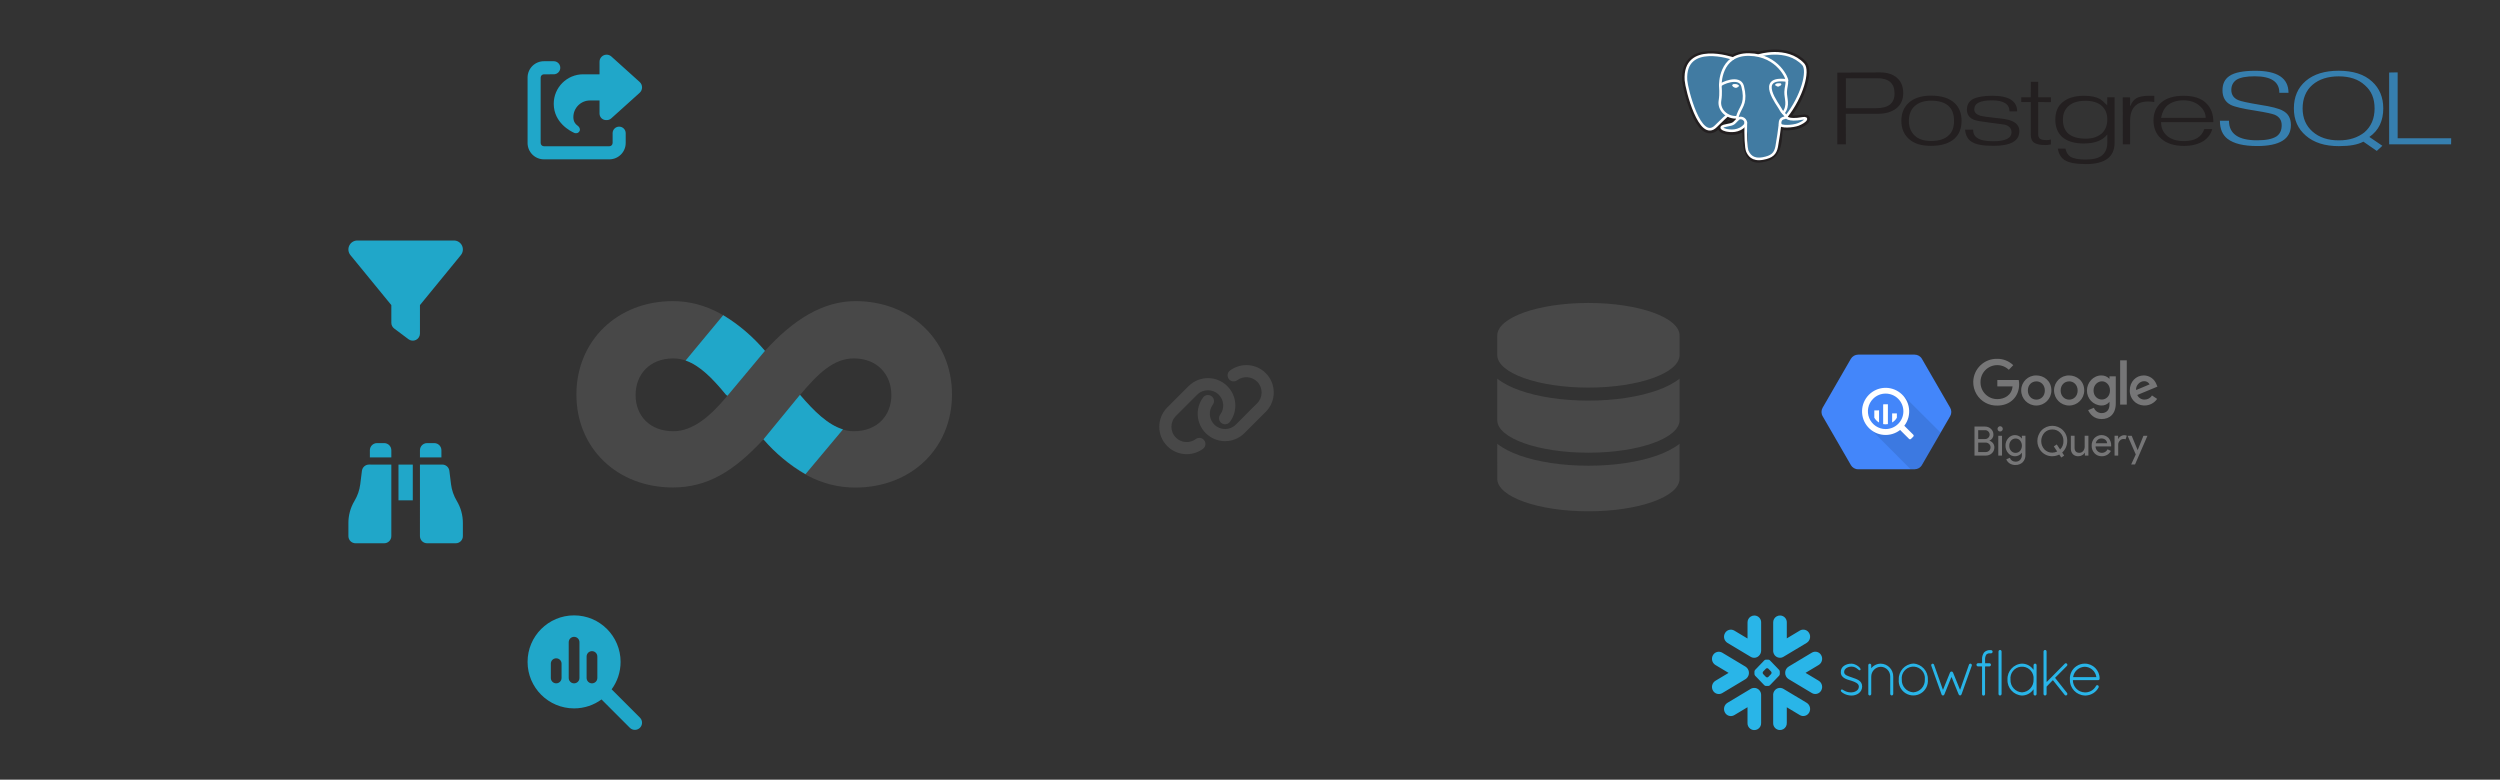 <?xml version="1.0" encoding="UTF-8" standalone="no"?>
<!--
  Licensed to the Apache Software Foundation (ASF) under one
  or more contributor license agreements.  See the NOTICE file
  distributed with this work for additional information
  regarding copyright ownership.  The ASF licenses this file
  to you under the Apache License, Version 2.0 (the
  "License"); you may not use this file except in compliance
  with the License.  You may obtain a copy of the License at
    http://www.apache.org/licenses/LICENSE-2.0
  Unless required by applicable law or agreed to in writing,
  software distributed under the License is distributed on an
  "AS IS" BASIS, WITHOUT WARRANTIES OR CONDITIONS OF ANY
  KIND, either express or implied.  See the License for the
  specific language governing permissions and limitations
  under the License.
-->

<svg
   width="502.297"
   height="156.645"
   viewBox="0 0 502.297 156.645"
   version="1.1"
   xml:space="preserve"
   style="clip-rule:evenodd;fill-rule:evenodd;stroke-linejoin:round;stroke-miterlimit:2"
   id="svg1324"
   sodipodi:docname="superset-features.svg"
   inkscape:version="1.1.2 (0a00cf5339, 2022-02-04)"
   xmlns:inkscape="http://www.inkscape.org/namespaces/inkscape"
   xmlns:sodipodi="http://sodipodi.sourceforge.net/DTD/sodipodi-0.dtd"
   xmlns="http://www.w3.org/2000/svg"
   xmlns:svg="http://www.w3.org/2000/svg"><rect x="0" y="0" width="502.297" height="156.645" fill="#333333" stroke="none"/><defs
   id="defs1328" /><sodipodi:namedview
   id="namedview1326"
   pagecolor="#ffffff"
   bordercolor="#666666"
   borderopacity="1.0"
   inkscape:pageshadow="2"
   inkscape:pageopacity="0.0"
   inkscape:pagecheckerboard="0"
   showgrid="false"
   inkscape:zoom="1.7777688"
   inkscape:cx="270.00137"
   inkscape:cy="9.5625484"
   inkscape:window-width="1920"
   inkscape:window-height="1008"
   inkscape:window-x="0"
   inkscape:window-y="0"
   inkscape:window-maximized="1"
   inkscape:current-layer="svg1324"
   fit-margin-top="10"
   fit-margin-left="70"
   fit-margin-right="10"
   fit-margin-bottom="10" />
    
    
    
    <path
   d="m 171.882,60.502 c -6.47,0 -12.43,3.64 -18.19,10 -5.66,-6.46 -11.72,-10 -18.49,-10 -11.21,0 -19.39,8 -19.39,18.77 0,10.77 8.18,18.67 19.39,18.67 6.89,0 12.23,-3.23 18.19,-9.67 5.76,6.46 11.62,9.69 18.49,9.69 11.21,-0.02 19.39,-7.89 19.39,-18.69 0,-10.8 -8.18,-18.77 -19.39,-18.77 z m -36.6,26.14 c -4.75,0 -7.58,-3.13 -7.58,-7.27 0,-4.14 2.83,-7.36 7.58,-7.36 4,0 7.27,3.22 10.81,7.56 -3.34,4.04 -6.87,7.07 -10.81,7.07 z m 36.26,0 c -3.94,0 -7.27,-3.13 -10.81,-7.27 3.64,-4.34 6.77,-7.36 10.81,-7.36 4.75,0 7.55,3.26 7.55,7.36 0,4.1 -2.8,7.27 -7.55,7.27 z"
   style="fill:#484848;fill-rule:nonzero"
   id="path1294" /><path
   d="m 161.832,95.272 7.54,-9 c -3,-0.9 -5.77,-3.6 -8.64,-6.95 l -7.34,8.95 c 2.403,2.788 5.256,5.154 8.44,7 z"
   style="fill:#20a7c9;fill-rule:nonzero"
   id="path1296" /><path
   d="m 153.692,70.492 c -2.387,-2.828 -5.222,-5.247 -8.39,-7.16 l -7.55,9.1 c 2.87,1 5.41,3.58 8.11,6.87 l 0.3,0.21 z"
   style="fill:#20a7c9;fill-rule:nonzero"
   id="path1322" />
<!--!Font Awesome Free 6.5.1 by @fontawesome - https://fontawesome.com License - https://fontawesome.com/license/free Copyright 2024 Fonticons, Inc.--><!--!Font Awesome Free 6.5.1 by @fontawesome - https://fontawesome.com License - https://fontawesome.com/license/free Copyright 2024 Fonticons, Inc.--><!--!Font Awesome Free 6.5.1 by @fontawesome - https://fontawesome.com License - https://fontawesome.com/license/free Copyright 2024 Fonticons, Inc.--><!--!Font Awesome Free 6.5.1 by @fontawesome - https://fontawesome.com License - https://fontawesome.com/license/free Copyright 2024 Fonticons, Inc.--><!--!Font Awesome Free 6.5.1 by @fontawesome - https://fontawesome.com License - https://fontawesome.com/license/free Copyright 2024 Fonticons, Inc.--><!--!Font Awesome Free 6.5.1 by @fontawesome - https://fontawesome.com License - https://fontawesome.com/license/free Copyright 2024 Fonticons, Inc.--><!--!Font Awesome Free 6.5.1 by @fontawesome - https://fontawesome.com License - https://fontawesome.com/license/free Copyright 2024 Fonticons, Inc.--><path
   d="m 337.457,67.411 v 3.924 c 0,3.614 -8.2,6.541 -18.314,6.541 -10.113,0 -18.314,-2.927 -18.314,-6.541 v -3.924 c 0,-3.614 8.2,-6.541 18.314,-6.541 10.113,0 18.314,2.927 18.314,6.541 z m -4.48,11.013 c 1.701,-0.605 3.262,-1.382 4.48,-2.338 v 8.331 c 0,3.614 -8.2,6.541 -18.314,6.541 -10.113,0 -18.314,-2.927 -18.314,-6.541 v -8.331 c 1.218,0.965 2.78,1.733 4.48,2.338 3.671,1.308 8.56,2.068 13.833,2.068 5.273,0 10.162,-0.76 13.833,-2.068 z M 300.83,89.166 c 1.218,0.965 2.78,1.733 4.48,2.338 3.671,1.308 8.56,2.068 13.833,2.068 5.273,0 10.162,-0.76 13.833,-2.068 1.701,-0.605 3.262,-1.382 4.48,-2.338 v 7.023 c 0,3.614 -8.2,6.541 -18.314,6.541 -10.113,0 -18.314,-2.927 -18.314,-6.541 z"
   id="path1261"
   style="fill:#484848;fill-opacity:1;stroke-width:0.082" /><path
   d="m 70.175,49.35 c 0.297,-0.629 0.926,-1.029 1.622,-1.029 H 91.205 c 0.696,0 1.325,0.4 1.622,1.029 0.297,0.629 0.207,1.37 -0.234,1.909 l -8.217,10.041 v 5.71 c 0,0.544 -0.306,1.042 -0.795,1.285 -0.49,0.243 -1.069,0.193 -1.505,-0.135 L 79.201,66.005 C 78.837,65.735 78.626,65.309 78.626,64.855 V 61.301 L 70.404,51.255 c -0.436,-0.535 -0.53,-1.28 -0.229,-1.905 z"
   id="path1056"
   style="fill:#20a7c9;fill-opacity:1;stroke-width:0.045" /><path
   d="m 124.688,132.985 c 0,2.062 -0.669,3.967 -1.797,5.512 l 5.687,5.692 c 0.562,0.562 0.562,1.474 0,2.035 -0.562,0.562 -1.474,0.562 -2.035,0 l -5.687,-5.692 c -1.545,1.132 -3.45,1.797 -5.512,1.797 -5.162,0 -9.344,-4.182 -9.344,-9.344 0,-5.162 4.182,-9.344 9.344,-9.344 5.162,0 9.344,4.182 9.344,9.344 z m -14.016,0.359 v 2.875 c 0,0.597 0.481,1.078 1.078,1.078 0.597,0 1.078,-0.481 1.078,-1.078 v -2.875 c 0,-0.597 -0.481,-1.078 -1.078,-1.078 -0.597,0 -1.078,0.481 -1.078,1.078 z m 3.594,-4.313 v 7.188 c 0,0.597 0.481,1.078 1.078,1.078 0.597,0 1.078,-0.481 1.078,-1.078 v -7.188 c 0,-0.597 -0.481,-1.078 -1.078,-1.078 -0.597,0 -1.078,0.481 -1.078,1.078 z m 3.594,2.875 v 4.313 c 0,0.597 0.481,1.078 1.078,1.078 0.597,0 1.078,-0.481 1.078,-1.078 v -4.313 c 0,-0.597 -0.481,-1.078 -1.078,-1.078 -0.597,0 -1.078,0.481 -1.078,1.078 z"
   id="path1074"
   style="fill:#20a7c9;fill-opacity:1;stroke-width:0.045" /><path
   d="m 75.75,89.029 h 1.438 c 0.795,0 1.438,0.642 1.438,1.438 v 1.438 h -4.312 v -1.438 c 0,-0.795 0.642,-1.438 1.438,-1.438 z m 2.875,4.312 v 14.375 c 0,0.795 -0.642,1.438 -1.438,1.438 h -5.75 c -0.795,0 -1.438,-0.642 -1.438,-1.438 v -2.655 c 0,-1.554 0.422,-3.082 1.222,-4.416 0.615,-1.024 1.011,-2.165 1.159,-3.351 l 0.337,-2.695 c 0.09,-0.719 0.701,-1.258 1.429,-1.258 z m 10.233,0 c 0.723,0 1.339,0.539 1.429,1.258 l 0.332,2.695 c 0.148,1.186 0.544,2.327 1.159,3.351 C 92.578,101.98 93,103.507 93,105.061 v 2.655 c 0,0.795 -0.642,1.438 -1.438,1.438 h -5.75 c -0.795,0 -1.438,-0.642 -1.438,-1.438 V 93.341 Z M 84.375,90.466 c 0,-0.795 0.642,-1.438 1.438,-1.438 H 87.25 c 0.795,0 1.438,0.642 1.438,1.438 v 1.438 H 84.375 Z m -1.438,2.875 v 7.187 h -2.875 v -7.187 z"
   id="path1163"
   style="fill:#20a7c9;fill-opacity:1;stroke-width:0.045" /><path
   d="m 120.457,20.186 h -1.91 c -1.848,0 -3.347,1.499 -3.347,3.347 0,0.916 0.423,1.409 0.789,1.663 0.279,0.193 0.526,0.493 0.526,0.834 0,0.402 -0.329,0.731 -0.731,0.731 h -0.103 c -0.099,0 -0.197,-0.016 -0.292,-0.058 -0.731,-0.324 -4.132,-2.025 -4.132,-5.861 0,-3.265 2.649,-5.914 5.914,-5.914 h 3.286 v -2.518 c 0,-0.789 0.637,-1.425 1.425,-1.425 0.353,0 0.69,0.131 0.953,0.366 l 5.676,5.109 C 128.823,16.74 129,17.138 129,17.557 c 0,0.419 -0.177,0.817 -0.489,1.097 l -5.709,5.138 C 122.56,24.009 122.248,24.129 121.923,24.129 h -0.152 c -0.727,0 -1.314,-0.587 -1.314,-1.314 z m -11.171,-5.257 c -0.361,0 -0.657,0.296 -0.657,0.657 v 13.143 c 0,0.361 0.296,0.657 0.657,0.657 h 13.143 c 0.361,0 0.657,-0.296 0.657,-0.657 v -1.971 c 0,-0.727 0.587,-1.314 1.314,-1.314 0.727,0 1.314,0.587 1.314,1.314 v 1.971 c 0,1.815 -1.47,3.286 -3.286,3.286 H 109.286 C 107.47,32.014 106,30.544 106,28.729 V 15.586 c 0,-1.815 1.47,-3.286 3.286,-3.286 h 1.971 c 0.727,0 1.314,0.587 1.314,1.314 0,0.727 -0.587,1.314 -1.314,1.314 z"
   id="path1172"
   style="fill:#20a7c9;fill-opacity:1;stroke-width:0.041" /><g
   id="g1511"
   transform="matrix(0.386,0,0,0.386,323.189,56.82)"><path
     d="m 139.04,-90.88 h -15.51 V -106.48 h 16.35 c 5.98,0 8.98,2.64 8.98,7.92 0,5.28 -3.27,7.68 -9.82,7.68 m 11.15,-15.78 c -2.14,-1.9 -5.1,-2.85 -8.92,-2.85 l -22.21,0.12 v 37.31 h 4.47 l -0.04,-15.88 h 16.53 c 4.14,0 7.41,-0.95 9.79,-2.85 2.38,-1.9 3.57,-4.54 3.57,-7.92 0,-3.38 -1.06,-6.02 -3.19,-7.92 v 0 z m 28.96,26.74 c -0.43,1.22 -1.16,2.31 -2.12,3.17 -2,1.96 -5.06,2.93 -9.18,2.93 -3.72,0 -6.56,-0.94 -8.55,-2.85 -1.99,-1.91 -2.98,-4.45 -2.98,-7.63 0,-1.66 0.26,-3.13 0.78,-4.42 0.52,-1.29 1.27,-2.37 2.26,-3.26 2.06,-1.87 4.89,-2.81 8.49,-2.81 7.99,0 11.98,3.5 11.98,10.49 0,1.66 -0.23,3.12 -0.67,4.38 m 0.81,-13.76 c -2.73,-2.49 -6.76,-3.74 -12.11,-3.74 -5.05,0 -8.96,1.27 -11.71,3.81 -2.49,2.3 -3.74,5.4 -3.74,9.3 0,3.9 1.28,7 3.85,9.38 1.42,1.28 3.07,2.21 4.95,2.79 1.88,0.58 4.1,0.86 6.64,0.86 5.32,0 9.35,-1.23 12.15,-3.69 2.49,-2.25 3.74,-5.35 3.74,-9.34 0,-3.99 -1.26,-7.14 -3.77,-9.38 v 0 z m 33.83,14.86 c 0,5.02 -4.5,7.53 -13.5,7.53 -2.75,0 -5.07,-0.17 -6.95,-0.52 -1.88,-0.35 -3.41,-0.93 -4.59,-1.73 -0.91,-0.61 -1.65,-1.44 -2.16,-2.41 -0.53,-0.99 -0.88,-2.23 -1.04,-3.74 l 4.19,-0.04 c 0,1.98 0.73,3.43 2.2,4.37 1.57,1.12 4.36,1.68 8.36,1.68 6.29,0 9.43,-1.58 9.43,-4.73 0,-1.84 -1.07,-3.11 -3.16,-3.81 -0.43,-0.13 -2.97,-0.49 -7.62,-1.06 -4.65,-0.57 -7.56,-1.09 -8.71,-1.54 -2.48,-0.99 -3.72,-2.77 -3.72,-5.33 0,-2.56 1.11,-4.38 3.34,-5.61 1.1,-0.51 2.47,-0.9 4.11,-1.18 1.65,-0.28 3.55,-0.42 5.71,-0.42 8.66,0 12.99,2.72 12.99,8.15 h -3.98 c 0,-3.82 -3.05,-5.75 -9.13,-5.75 -3.1,0 -5.41,0.4 -6.93,1.16 -1.52,0.76 -2.28,1.96 -2.28,3.57 0,1.5 1.03,2.58 3.08,3.25 1.2,0.35 3.97,0.75 8.29,1.2 3.87,0.35 6.53,0.84 7.97,1.47 2.75,1.07 4.13,2.89 4.13,5.45 z m 16.45,6.81 -1.7,0.24 -1.06,0.08 c -2.73,0 -4.68,-0.39 -5.9,-1.19 -1.22,-0.8 -1.81,-2.17 -1.81,-4.14 v -17.05 h -4.95 v -2.5 h 4.93 l 0.04,-8.04 h 3.82 v 8.04 h 6.65 v 2.54 l -6.65,-0.04 v 16.57 c 0,1.23 0.33,2.08 0.98,2.54 0.65,0.46 1.82,0.7 3.51,0.7 0.24,0.03 0.51,0.02 0.8,-0.03 0.45,-0.08 0.89,-0.18 1.32,-0.3 l 0.04,2.54 v 0.03 z m 26.39,-5.65 c -1.04,0.86 -2.23,1.51 -3.56,1.96 -1.33,0.45 -2.87,0.67 -4.61,0.67 -7.98,0 -11.97,-3.3 -11.97,-9.89 0,-3.07 1.02,-5.47 3.06,-7.21 2.04,-1.74 4.92,-2.6 8.63,-2.6 3.71,0 6.57,0.88 8.51,2.62 1.94,1.74 2.9,4.09 2.9,7.03 0,3.2 -0.99,5.67 -2.96,7.41 m 6.78,-18.89 h -3.82 l -0.04,4.21 c -1.68,-1.71 -2.89,-2.79 -3.61,-3.24 -2.14,-1.18 -4.9,-1.76 -8.29,-1.76 -4.97,0 -8.76,1.14 -11.38,3.4 -2.49,2.08 -3.73,5.1 -3.73,9.05 0,1.95 0.31,3.69 0.94,5.21 0.63,1.52 1.54,2.84 2.75,3.9 2.62,2.19 6.33,3.28 11.12,3.28 5.75,0 9.83,-1.57 12.24,-4.72 v 4.36 c 0,2.78 -0.88,4.93 -2.62,6.45 -1.74,1.52 -4.63,2.27 -8.64,2.27 -3.77,0 -6.45,-0.53 -8.05,-1.56 -1.2,-0.8 -2.03,-2.18 -2.49,-4.15 h -3.93 c 0.43,2.75 1.6,4.74 3.47,5.96 2.19,1.41 5.88,2.12 11.09,2.12 9.97,0 14.97,-3.71 14.97,-11.12 v -23.67 h 0.01 z m 20.65,2.47 c -1.15,-0.19 -2.22,-0.27 -3.2,-0.27 -6.27,0 -9.41,3.44 -9.41,10.32 v 11.97 h -3.78 l -0.04,-24.48 3.82,0.04 v 4.37 h 0.2 c 0.64,-1.72 1.66,-3.03 3.04,-3.92 1.52,-0.86 3.79,-1.29 6.81,-1.29 h 2.56 z m 3.55,8.23 c 0.48,-2.78 1.56,-4.94 3.24,-6.46 1.1,-0.88 2.34,-1.55 3.73,-1.99 1.39,-0.44 2.94,-0.66 4.69,-0.66 3.39,0 6.15,0.93 8.31,2.79 2.16,1.86 3.22,3.97 3.22,6.32 h -23.19 m 23.56,-7.55 c -1.34,-1.34 -2.99,-2.33 -4.97,-2.97 -1.98,-0.64 -4.28,-0.96 -6.95,-0.96 -4.94,0 -8.78,1.15 -11.51,3.45 -2.73,2.3 -4.09,5.43 -4.09,9.38 0,3.95 1.31,7.08 3.93,9.42 2.83,2.57 6.82,3.85 11.98,3.85 2.06,0 3.96,-0.23 5.71,-0.7 1.75,-0.47 3.28,-1.13 4.59,-1.98 2.3,-1.65 3.75,-3.69 4.37,-6.11 h -4.13 c -1.42,4.19 -4.94,6.28 -10.58,6.28 -3.98,0 -7.04,-1.02 -9.17,-3.07 -1.84,-1.75 -2.76,-4.03 -2.76,-6.82 h 27.21 c 0,-4.15 -1.2,-7.41 -3.65,-9.76 h 0.01 z"
     style="fill:#231f20"
     id="path1446" /><path
     d="m 355.17,-82.09 c 0,7.27 -5.86,10.9 -17.59,10.9 -7.03,0 -12.15,-1.25 -15.39,-3.74 -2.65,-2.06 -3.97,-5.2 -3.97,-9.42 h 4.72 c 0,6.79 4.88,10.18 14.63,10.18 4.68,0 8.06,-0.69 10.16,-2.08 1.76,-1.23 2.65,-3.15 2.65,-5.76 0,-2.61 -1.2,-4.4 -3.61,-5.45 -1.36,-0.56 -4.68,-1.27 -9.98,-2.12 -6.65,-1.02 -10.97,-2.03 -12.95,-3.04 -2.86,-1.5 -4.28,-4.03 -4.28,-7.61 0,-3.34 1.2,-5.82 3.65,-7.45 2.62,-1.79 7.11,-2.68 13.47,-2.68 11.49,0 17.24,3.82 17.24,11.45 h -4.76 c 0,-5.72 -4.27,-8.58 -12.8,-8.58 -4.28,0 -7.41,0.57 -9.39,1.74 -1.87,1.23 -2.81,3.03 -2.81,5.41 0,2.38 1.2,4.24 3.61,5.25 1.28,0.59 5.05,1.4 11.31,2.45 5.88,0.88 9.85,1.91 11.89,3.07 2.81,1.44 4.21,3.94 4.21,7.48 z m 38.35,3.71 c -1.76,1.41 -3.76,2.47 -5.98,3.18 -2.22,0.71 -4.71,1.06 -7.46,1.06 -5.62,0 -10.16,-1.51 -13.62,-4.54 -3.46,-3.03 -5.19,-7.06 -5.19,-12.1 0,-5.04 1.72,-9.35 5.15,-12.28 3.43,-2.93 7.99,-4.4 13.66,-4.4 5.67,0 10.27,1.53 13.56,4.6 1.74,1.5 3.02,3.24 3.85,5.24 0.83,2 1.24,4.28 1.24,6.84 0,5.23 -1.74,9.36 -5.22,12.4 m 2.51,2.47 c 2.46,-1.73 4.28,-3.84 5.46,-6.3 1.18,-2.46 1.77,-5.32 1.77,-8.55 0,-5.79 -1.92,-10.42 -5.77,-13.94 -2.06,-1.92 -4.54,-3.35 -7.46,-4.28 -2.92,-0.93 -6.24,-1.4 -9.98,-1.4 -7.27,0 -12.96,1.76 -17.11,5.29 -4.15,3.53 -6.21,8.3 -6.21,14.33 0,6.03 2.09,10.61 6.27,14.21 4.18,3.6 9.89,5.41 17.13,5.41 2.83,0 5.3,-0.19 7.41,-0.57 2.11,-0.38 3.9,-0.97 5.37,-1.76 l 6.97,4.83 2.91,-2.68 -6.75,-4.58 h -0.01 z m 42.56,3.82 h -32.27 V -109.45 l 4.43,-0.08 v 34.31 h 27.86 l -0.04,3.12 h 0.01 z"
     style="fill:#367faf"
     id="path1448" /><path
     d="m 88.46,-78.36 c 0.45,-3.17 0.31,-3.63 3.1,-3.12 l 0.71,0.05 c 2.14,0.08 4.94,-0.29 6.59,-0.94 3.54,-1.39 5.64,-3.72 2.15,-3.11 -7.96,1.39 -8.51,-0.9 -8.51,-0.9 8.41,-10.58 11.93,-24 8.89,-27.29 -8.29,-8.96 -22.6,-4.72 -22.86,-4.61 h -0.08 c -1.57,-0.26 -3.34,-0.43 -5.31,-0.45 -3.6,-0.05 -6.34,0.8 -8.41,2.13 0,0 -25.56,-8.93 -24.37,11.23 0.25,4.29 7.25,32.44 15.59,23.93 3.05,-3.11 6,-5.74 6,-5.74 1.54,0.86 3.3,1.24 5.05,1.09 l 0.14,-0.1 c -0.04,0.39 -0.03,0.76 0.06,1.21 -2.15,2.04 -1.52,2.39 -5.82,3.14 -4.35,0.76 -1.79,2.11 -0.13,2.47 2.02,0.43 6.7,1.04 9.86,-2.71 l -0.13,0.43 c 0.84,0.57 0.79,4.11 0.91,6.64 0.12,2.53 0.32,4.89 0.93,6.28 0.61,1.39 1.33,4.97 6.97,3.95 4.72,-0.86 8.33,-2.09 8.66,-13.57"
     style="fill:#231f20;stroke:#231f20;stroke-width:4.11px"
     id="path1450" /><path
     d="m 101,-85.47 c -7.96,1.39 -8.51,-0.9 -8.51,-0.9 8.41,-10.58 11.93,-24.01 8.89,-27.29 -8.28,-8.96 -22.6,-4.72 -22.86,-4.61 h -0.08 c -1.57,-0.26 -3.34,-0.43 -5.31,-0.45 -3.6,-0.05 -6.34,0.8 -8.41,2.13 0,0 -25.56,-8.93 -24.37,11.23 0.25,4.29 7.25,32.44 15.59,23.93 3.05,-3.11 6,-5.74 6,-5.74 1.54,0.86 3.3,1.24 5.05,1.09 l 0.14,-0.1 c -0.04,0.39 -0.02,0.76 0.06,1.21 -2.15,2.04 -1.52,2.39 -5.81,3.14 -4.35,0.76 -1.79,2.11 -0.13,2.47 2.02,0.43 6.7,1.04 9.86,-2.71 l -0.13,0.43 c 0.84,0.57 1.43,3.72 1.34,6.57 -0.09,2.85 -0.17,4.81 0.5,6.34 0.67,1.53 1.33,4.97 6.98,3.95 4.72,-0.86 7.17,-3.08 7.51,-6.79 0.24,-2.64 0.79,-2.25 0.82,-4.6 l 0.44,-1.11 c 0.51,-3.57 0.08,-4.72 2.99,-4.19 l 0.71,0.05 c 2.14,0.08 4.94,-0.29 6.59,-0.94 3.54,-1.39 5.64,-3.72 2.15,-3.11 v 0 z"
     style="fill:#417ba2"
     id="path1452" /><g
     id="g1466"
     transform="translate(-16.74,-227.45)"><g
       id="g1458"><path
         d="m 88.2,144.03 c -0.22,6.65 0.05,13.34 0.82,14.97 0.77,1.63 2.41,4.79 8.06,3.76 4.72,-0.86 6.44,-2.52 7.18,-6.18 0.53,-2.7 1.61,-10.18 1.74,-11.72 M 81.42,110.71 c 0,0 -25.59,-8.86 -24.39,11.3 0.27,4.29 7.25,32.44 15.6,23.92 3.05,-3.11 5.81,-5.55 5.81,-5.55 m 16.82,-31.29 c -0.89,0.24 14.23,-4.68 22.82,4.62 3.03,3.29 -0.48,16.71 -8.89,27.29"
         style="fill:none;stroke:#ffffff;stroke-width:1.37px;stroke-linecap:round;stroke-linejoin:round"
         id="path1454" /><path
         d="m 109.17,141 c 0,0 0.53,2.29 8.51,0.89 3.49,-0.61 1.39,1.71 -2.15,3.11 -2.91,1.14 -9.42,1.44 -9.52,-0.14 -0.27,-4.08 3.43,-2.84 3.16,-3.86 -0.24,-0.92 -1.9,-1.82 -2.99,-4.07 -0.96,-1.96 -13.11,-17.03 3.37,-14.79 0.6,-0.11 -4.3,-13.29 -19.72,-13.5 -15.42,-0.21 -14.91,16.08 -14.91,16.08"
         style="fill:none;stroke:#ffffff;stroke-width:1.37px;stroke-linecap:round;stroke-linejoin:bevel"
         id="path1456" /></g><g
       id="g1464"><path
         d="m 83.89,142.4 c -2.15,2.04 -1.52,2.39 -5.82,3.14 -4.35,0.76 -1.79,2.11 -0.13,2.47 2.02,0.43 6.7,1.04 9.86,-2.72 0.96,-1.14 0,-2.97 -1.33,-3.43 -0.64,-0.22 -1.49,-0.51 -2.59,0.53 v 0 z"
         style="fill:none;stroke:#ffffff;stroke-width:1.37px;stroke-linejoin:round"
         id="path1460" /><path
         d="m 83.75,142.36 c -0.22,-1.2 0.46,-2.62 1.19,-4.29 1.1,-2.5 3.62,-5 1.6,-12.93 -1.51,-5.91 -11.62,-1.23 -11.63,-0.43 -0.01,0.8 0.46,4.06 -0.17,7.86 -0.82,4.96 3.72,9.14 8.94,8.72"
         style="fill:none;stroke:#ffffff;stroke-width:1.37px;stroke-linecap:round;stroke-linejoin:round"
         id="path1462" /></g></g><g
     id="g1472"
     transform="translate(-16.74,-227.45)"><path
       d="m 81.34,124.59 c -0.05,0.27 0.59,1 1.42,1.1 0.83,0.1 1.54,-0.47 1.58,-0.75 0.04,-0.28 -0.59,-0.57 -1.42,-0.67 -0.83,-0.1 -1.54,0.05 -1.58,0.32 z"
       style="fill:#ffffff;stroke:#ffffff;stroke-width:0.46px"
       id="path1468" /><path
       d="m 106.58,124.04 c 0.05,0.27 -0.59,1 -1.42,1.1 -0.83,0.1 -1.54,-0.47 -1.58,-0.75 -0.04,-0.28 0.59,-0.57 1.42,-0.67 0.83,-0.1 1.54,0.04 1.58,0.32 z"
       style="fill:#ffffff;stroke:#ffffff;stroke-width:0.23px"
       id="path1470" /></g><path
     d="m 92.81,-105.31 c 0.14,2.15 -0.55,3.61 -0.63,5.9 -0.13,3.32 1.87,7.12 -1.14,10.93"
     style="fill:none;stroke:#ffffff;stroke-width:1.37px;stroke-linecap:round;stroke-linejoin:round"
     id="path1474" /></g><g
   id="g1534"
   transform="matrix(0.188,0,0,0.188,344.03,62.166)"><path
     d="m 148.086,166.32 -30.16,-52.22 c -1.61,-2.79 -1.61,-6.23 0,-9.02 l 30.16,-52.24 c 1.61,-2.79 4.58,-4.5 7.83,-4.51 h 60.36 c 3.21,0.02 6.17,1.73 7.77,4.51 l 30.19,52.25 c 1.61,2.79 1.61,6.23 0,9.02 l -30.22,52.22 c -1.61,2.79 -4.58,4.5 -7.83,4.51 h -60.35 c -3.21,0 -6.17,-1.73 -7.78,-4.51 h 0.04 z"
     style="fill:#4386fa"
     id="path1513" /><path
     d="m 204.886,92.7 c 0,0 8.39,20.11 -3.05,31.51 -11.43,11.4 -32.25,4.1 -32.25,4.1 l 42.34,42.5 h 4.3 c 3.22,0 6.19,-1.72 7.83,-4.51 l 19.97,-34.58 -39.15,-39.03 z"
     style="opacity:0.1;isolation:isolate"
     id="path1515" /><path
     d="m 214.796,133.89 -9.27,-9.23 c -0.1,-0.1 -0.21,-0.19 -0.34,-0.26 8.5,-11.02 6.46,-26.84 -4.55,-35.34 -10.05,-7.76 -24.31,-6.82 -33.27,2.18 -9.38,9.45 -9.79,24.59 -0.94,34.5 8.86,9.93 23.9,11.27 34.38,3.07 0.07,0.12 0.15,0.23 0.24,0.33 l 9.27,9.27 c 0.27,0.27 0.64,0.42 1.02,0.42 0.38,0 0.75,-0.15 1.02,-0.42 l 2.46,-2.46 c 0.27,-0.27 0.42,-0.64 0.42,-1.02 0,-0.38 -0.15,-0.75 -0.42,-1.02 h -0.03 z m -29.53,-6.01 c -7.67,0 -14.58,-4.62 -17.51,-11.7 -2.94,-7.08 -1.31,-15.24 4.11,-20.66 7.41,-7.4 19.42,-7.39 26.82,0.01 3.55,3.55 5.54,8.37 5.55,13.39 0,10.47 -8.49,18.95 -18.96,18.96 v 0 z m -12.11,-19.97 v 7.83 c 1.21,2.13 2.95,3.9 5.07,5.15 v -13 z m 9.46,-6.49 v 21.17 c 1.67,0.31 3.39,0.31 5.07,0 v -21.2 z m 14.66,14.32 v -4.63 h -5.07 v 9.77 c 2.11,-1.24 3.85,-3 5.07,-5.13 v 0 z"
     style="fill:#ffffff"
     id="path1517" /><path
     d="m 327.516,75.47 h -22.88 v 6.8 h 16.26 c -0.81,9.54 -8.75,13.61 -16.23,13.61 -4.75,0.03 -9.32,-1.83 -12.7,-5.17 -3.38,-3.34 -5.29,-7.89 -5.3,-12.64 v -0.31 c -0.08,-4.81 1.78,-9.45 5.15,-12.88 3.37,-3.43 7.99,-5.35 12.8,-5.34 4.58,0 8.98,1.79 12.27,4.98 l 4.77,-4.91 c -4.62,-4.46 -10.82,-6.91 -17.24,-6.8 -13.8,-0.29 -25.23,10.66 -25.52,24.47 -0.1,4.7 1.13,9.34 3.55,13.37 4.68,7.8 13.23,12.45 22.33,12.12 13.33,-0.03 23.17,-9.19 23.17,-22.74 0.03,-1.52 -0.11,-3.03 -0.42,-4.51 v -0.07 z m 18.82,-4.91 c -8.76,-0.18 -16.01,6.77 -16.19,15.53 v 0.41 c -0.05,8.91 7.13,16.17 16.04,16.23 8.91,0.05 16.17,-7.13 16.23,-16.04 0,-10.64 -8.36,-16.13 -16.05,-16.13 z m 0.09,6.33 c 4.62,0 8.98,3.68 8.98,9.81 0,6.13 -4.37,9.74 -9.02,9.74 -5.12,0 -9.14,-4.08 -9.14,-9.81 0,-5.73 3.95,-9.72 9.15,-9.72 l 0.04,-0.02 z m 34.96,-6.33 c -8.76,-0.15 -15.98,6.82 -16.14,15.58 v 0.36 c -0.05,8.91 7.13,16.17 16.04,16.23 8.91,0.05 16.17,-7.13 16.23,-16.04 0,-10.61 -8.36,-16.11 -16.11,-16.11 z m 0.1,6.33 c 4.62,0 8.98,3.68 8.98,9.81 0,6.13 -4.37,9.74 -9.02,9.74 -5.12,0 -9.14,-4.08 -9.14,-9.81 0,-5.73 3.95,-9.72 9.14,-9.72 z m 34.33,-6.33 c -8.58,0 -15.41,7.55 -15.41,16.06 -0.13,8.62 6.65,15.76 15.27,16.08 3.39,0.18 6.67,-1.28 8.81,-3.93 v 3.18 c 0,5.55 -3.36,8.88 -8.44,8.88 -3.65,-0.05 -6.9,-2.31 -8.22,-5.71 l -6.14,2.55 c 2.18,4.62 6.55,9.5 14.39,9.5 8.58,0 15.14,-5.41 15.14,-16.74 V 71.55 h -6.74 v 2.7 c -2.22,-2.42 -5.38,-3.76 -8.66,-3.68 v 0 z m 0.63,6.27 c 4.23,0 8.58,3.62 8.58,9.81 0,6.19 -4.34,9.68 -8.68,9.68 -4.62,0 -8.88,-3.68 -8.88,-9.66 0,-5.98 4.45,-9.81 8.99,-9.81 l -0.02,-0.02 z m 44.71,-6.27 c -8.14,0 -14.96,6.48 -14.96,16.04 -0.31,8.57 6.39,15.77 14.97,16.08 0.26,0 0.53,0.01 0.79,0 5.39,0.02 10.43,-2.61 13.49,-7.05 l -5.55,-3.68 c -1.63,2.77 -4.62,4.45 -7.83,4.42 -3.38,0.13 -6.5,-1.81 -7.87,-4.91 l 21.53,-8.93 -1.09,-2.61 c -2.12,-5.57 -7.43,-9.29 -13.39,-9.37 h -0.08 z m 0.28,6.13 c 2.48,-0.1 4.8,1.23 5.95,3.43 l -14.42,6.04 c -0.63,-4.66 3.79,-9.45 8.44,-9.45 l 0.03,-0.03 z m -25.54,25.05 h 7.07 V 54.41 h -7.08 v 47.33 z m -155.67,54.5 v -31.03 h 11.23 c 2.35,-0.05 4.63,0.83 6.33,2.45 1.74,1.52 2.71,3.73 2.65,6.04 0.15,2.84 -1.55,5.45 -4.21,6.46 v 0.17 c 1.52,0.48 2.86,1.43 3.81,2.71 0.95,1.27 1.46,2.82 1.43,4.41 0.06,2.41 -0.93,4.72 -2.72,6.33 -1.81,1.65 -4.19,2.53 -6.64,2.45 h -11.89 z m 3.98,-27.2 v 9.52 h 7.24 c 1.33,0.04 2.62,-0.48 3.55,-1.43 1.83,-1.76 1.91,-4.67 0.16,-6.51 l -0.12,-0.12 c -0.89,-0.94 -2.13,-1.46 -3.42,-1.44 h -7.35 z m 0,13.23 v 10.18 h 8.03 c 2.82,0.03 5.13,-2.23 5.16,-5.06 0,-1.34 -0.55,-2.63 -1.52,-3.55 -1.01,-1.01 -2.39,-1.56 -3.81,-1.52 h -7.87 v -0.05 z m 26.26,-14.58 c 0,1.55 -1.26,2.8 -2.82,2.8 -1.14,0 -2.16,-0.69 -2.59,-1.74 -0.59,-1.43 0.09,-3.07 1.52,-3.67 1.05,-0.44 2.26,-0.19 3.07,0.62 0.54,0.52 0.84,1.25 0.82,2 v 0 z m -0.82,7.35 v 21.21 h -4 v -21.21 z m 14.36,31.27 c -1.13,0 -2.28,-0.14 -3.34,-0.46 -1,-0.27 -1.96,-0.68 -2.85,-1.23 -0.84,-0.55 -1.58,-1.22 -2.21,-2 -0.6,-0.73 -1.07,-1.57 -1.38,-2.45 l 3.81,-1.57 c 0.41,1.22 1.2,2.27 2.26,2.99 1.08,0.75 2.37,1.14 3.68,1.13 1.89,0.11 3.74,-0.6 5.08,-1.95 1.28,-1.48 1.94,-3.41 1.83,-5.37 v -2.1 h -0.17 c -0.77,1.14 -1.82,2.06 -3.05,2.66 -1.3,0.65 -2.73,0.99 -4.18,0.98 -2.75,0.01 -5.36,-1.17 -7.16,-3.25 -1.96,-2.22 -3.02,-5.09 -2.96,-8.05 -0.07,-2.95 0.98,-5.82 2.94,-8.03 1.79,-2.1 4.41,-3.31 7.16,-3.3 1.45,0 2.89,0.33 4.18,0.98 1.23,0.6 2.29,1.52 3.05,2.66 h 0.17 v -2.98 h 3.81 v 20.33 c 0.16,2.96 -0.88,5.86 -2.9,8.02 -2.08,1.98 -4.87,3.03 -7.74,2.92 l -0.04,0.05 z m 0.14,-13.01 c 1.84,0.05 3.6,-0.73 4.81,-2.12 2.59,-3.22 2.59,-7.81 0,-11.04 -1.19,-1.41 -2.96,-2.21 -4.81,-2.17 -1.84,-0.03 -3.61,0.77 -4.81,2.17 -1.36,1.52 -2.03,3.53 -1.95,5.53 -0.08,2.02 0.62,3.99 1.95,5.51 1.21,1.39 2.96,2.18 4.81,2.15 z m 51.94,2.95 -3.14,2.03 -2.13,-3.17 c -2.31,1.16 -4.87,1.77 -7.45,1.78 -4.24,0.09 -8.39,-1.61 -11.36,-4.7 -6.14,-6.47 -6.14,-16.6 0,-23.07 6.24,-6.28 16.39,-6.3 22.66,-0.06 l 0.06,0.06 c 3.04,3.04 4.71,7.19 4.6,11.49 0.01,2.34 -0.47,4.65 -1.41,6.8 -0.92,2.11 -2.27,4 -3.97,5.55 z m -12.7,-3.17 c 1.81,0 3.6,-0.42 5.23,-1.23 l -3.62,-5.44 3.14,-2.12 3.59,5.42 c 2.4,-2.37 3.7,-5.64 3.55,-9.01 0.12,-3.3 -1.09,-6.51 -3.42,-8.88 -2.19,-2.31 -5.26,-3.59 -8.45,-3.51 -3.2,-0.08 -6.28,1.19 -8.5,3.51 -4.5,5.06 -4.5,12.73 0,17.75 2.22,2.33 5.32,3.61 8.53,3.53 l -0.06,-0.03 z m 38.63,3.14 h -3.82 v -2.97 h -0.17 c -0.68,1.11 -1.64,2.01 -2.8,2.61 -1.2,0.68 -2.55,1.04 -3.93,1.04 -2.23,0.14 -4.41,-0.67 -6.01,-2.23 -1.49,-1.76 -2.25,-4.05 -2.08,-6.35 v -13.34 h 3.98 v 13.05 c 0.09,3.48 1.83,5.22 5.22,5.22 1.55,0 3.02,-0.71 3.97,-1.94 1.08,-1.3 1.65,-2.94 1.61,-4.62 v -11.7 h 3.98 v 21.21 l 0.04,0.02 z m 14.18,0.7 c -2.91,0.08 -5.72,-1.09 -7.72,-3.21 -2.04,-2.2 -3.13,-5.11 -3.03,-8.11 -0.09,-2.97 0.97,-5.87 2.96,-8.08 4.07,-4.21 10.79,-4.32 15,-0.24 l 0.07,0.07 c 2.01,2.39 3.02,5.47 2.8,8.58 v 0.43 h -16.7 c -0.02,1.89 0.73,3.71 2.08,5.03 2.66,2.59 6.92,2.54 9.51,-0.12 0.51,-0.52 0.93,-1.12 1.25,-1.78 l 3.56,1.73 c -0.91,1.74 -2.28,3.2 -3.96,4.21 -1.75,1.02 -3.74,1.53 -5.76,1.49 z m -6.38,-13.87 h 12.17 c -0.08,-1.42 -0.73,-2.74 -1.8,-3.68 -1.22,-0.98 -2.77,-1.53 -4.35,-1.45 -1.42,-0.03 -2.8,0.46 -3.88,1.38 -1.11,0.97 -1.86,2.28 -2.15,3.73 v 0 z m 24.07,13.19 h -3.98 v -21.21 h 3.81 v 3.47 h 0.17 c 0.47,-1.21 1.36,-2.23 2.45,-2.88 1.09,-0.75 2.36,-1.17 3.68,-1.22 1.01,-0.02 2.01,0.16 2.94,0.53 l -1.22,3.86 c -0.75,-0.26 -1.55,-0.36 -2.34,-0.31 -1.51,0 -2.95,0.67 -3.93,1.83 -1.08,1.15 -1.68,2.67 -1.67,4.24 v 11.72 l 0.08,-0.02 z m 31.18,-21.21 -13.28,30.66 h -4.12 l 4.91,-10.7 -8.7,-19.95 h 4.34 l 6.33,15.27 h 0.09 l 6.14,-15.27 h 4.31 z"
     style="fill:#767677"
     id="path1519" /></g><g
   id="g1557"
   transform="matrix(0.198,0,0,0.198,322.393,107.458)"><path
     d="m 383.043,133.808 -0.3,-0.36 v 0.36 z m -0.3,-3.6 0.3,-0.32 h -0.3 z m -30.78,13.99 -0.11,0.27 0.16,0.41 0.17,-0.41 -0.12,-0.29 h -0.1 z m 34.42,-10.43 v -0.36 l -0.3,0.36 z m 0,-3.53 v -0.32 h -0.3 z m -43.05,27.08 h 0.09 l 0.08,-0.2 0.04,-0.11 -0.15,-0.43 -0.17,0.43 0.12,0.31 z m 17.35,0 h 0.09 l 0.02,-0.06 0.09,-0.27 -0.18,-0.43 -0.15,0.43 0.13,0.32 z m 96.8,-12.13 -0.18,-0.23 -0.02,0.43 0.2,-0.21 z m -8.7,9.01 v -0.17 l -0.09,0.23 z m 5.86,-6.53 -0.02,0.02 0.2,0.24 0.22,-0.23 -0.02,-0.02 -0.37,-0.02 z m -6.17,1.68 h 0.09 l 0.22,-0.22 v -0.44 l -0.31,0.31 z m -65.44,-15.57 v -0.36 h -0.3 z"
     style="fill:#29b5e8"
     id="path1536" /><path
     d="m 360.733,157.428 0.04,-0.12 h -0.09 z m -17.28,-0.11 h -0.09 l 0.04,0.12 z m 42.96,-27.08 -0.3,-0.32 v 0.32 z m 68.25,17.44 z m 0.01,-0.01 0.37,0.02 -0.18,-0.22 z m -6.11,1.75 -0.09,-0.04 v 0.13 l 0.09,-0.1 z m -62.49,-15.61 0.3,-0.36 h -0.3 z m -3.04,-3.6 v -0.32 l -0.3,0.32 z m 65.53,19.18 0.18,-0.18 z"
     style="fill:#29b5e8"
     id="path1538" /><path
     d="m 360.793,157.258 0.1,-0.27 z m 114.69,-13.15 v -0.06 c 1.02,-5.78 5.97,-10.05 11.84,-10.18 5.82,0.17 10.69,4.44 11.64,10.18 v 0.06 l 0.06,0.26 h -23.59 l 0.05,-0.25 v 0 z m -0.22,3.65 -0.02,-0.3 h 25.56 c 0.36,0.02 0.78,-0.13 1.07,-0.4 0.29,-0.27 0.45,-0.65 0.45,-1.05 v -0.2 c 0.02,-8.33 -6.72,-15.1 -15.05,-15.12 -2.92,0 -5.78,0.84 -8.23,2.42 -4.65,3 -7.28,8.3 -6.86,13.82 -0.25,8.58 6.45,15.76 15.02,16.1 h 1.44 c 5.3,-0.34 10.06,-3.37 12.59,-8.04 0.42,-0.77 0.2,-1.73 -0.51,-2.24 -0.34,-0.21 -0.75,-0.27 -1.13,-0.17 -0.38,0.1 -0.71,0.35 -0.9,0.7 -1.98,3.78 -5.78,6.28 -10.08,6.59 h -1.47 c -6.55,-0.26 -11.77,-5.54 -11.96,-12.09 v -0.02 m -90.09,-28.44 c -1.57,2.18 -2.29,4.85 -2.05,7.51 v 3.45 h -4.12 c -0.41,-0.01 -0.81,0.14 -1.1,0.43 -0.3,0.29 -0.46,0.72 -0.46,1.09 -0.02,0.9 0.66,1.66 1.56,1.73 h 4.11 v 28.03 c -0.06,0.83 0.56,1.56 1.39,1.62 0.32,0.02 0.64,-0.05 0.91,-0.22 0.49,-0.29 0.77,-0.83 0.73,-1.4 v -28.03 h 4.4 c 0.91,-0.05 1.6,-0.82 1.57,-1.72 0,-0.41 -0.16,-0.81 -0.45,-1.1 -0.29,-0.28 -0.68,-0.44 -1.08,-0.42 h -4.4 v -3.45 c -0.17,-1.88 0.28,-3.77 1.27,-5.38 1.06,-0.97 2.49,-1.42 3.92,-1.22 0.06,0 0.12,0 0.18,-0.01 0.07,0.01 0.14,0.01 0.21,0.01 h 0.49 c 0.88,-0.03 1.57,-0.75 1.57,-1.62 0,-0.88 -0.69,-1.59 -1.57,-1.62 h -0.49 c -0.07,0 -0.13,0 -0.2,0.01 -0.06,0 -0.13,-0.01 -0.19,-0.01 -2.3,-0.18 -4.56,0.67 -6.16,2.33 m -134.43,25.27 c -3.67,-1.27 -7.63,-2.23 -7.63,-5.35 0,-3.95 4.68,-5.57 7.19,-5.57 6.15,0 7.47,5.04 9.2,3.51 1.72,-1.53 -4.36,-6.45 -8.75,-6.45 -2.7,-0.12 -5.4,0.61 -7.63,2.07 -2.21,1.38 -3.5,3.84 -3.37,6.44 -0.18,6.61 7.64,7.73 11,8.9 3.36,1.17 7.26,2.54 7.3,5.82 0.04,4.54 -5.34,5.94 -7.76,5.94 -6.89,0 -8.75,-4.04 -10.08,-2.77 -1.33,1.27 0.37,2.86 3.55,4.41 2.04,0.94 4.25,1.46 6.5,1.53 2.78,0.11 5.52,-0.73 7.76,-2.37 2.11,-1.6 3.35,-4.09 3.37,-6.73 0,-6.07 -5.25,-7.49 -10.66,-9.37"
     style="fill:#29b5e8"
     id="path1540" /><path
     d="m 423.583,159.868 c -6.81,-0.39 -12.03,-6.19 -11.7,-13 -0.73,-6.46 3.92,-12.29 10.38,-13.02 6.46,-0.73 12.29,3.92 13.02,10.38 0.1,0.87 0.1,1.76 0,2.63 0.35,6.82 -4.88,12.63 -11.7,13 m 11.7,-22.84 -0.17,-0.24 -0.11,-0.14 c -2.65,-3.68 -6.89,-5.89 -11.42,-5.95 -8.53,0.42 -15.11,7.64 -14.75,16.2 -0.36,8.53 6.23,15.75 14.75,16.2 4.54,-0.08 8.79,-2.31 11.42,-6.01 l 0.12,-0.15 0.17,-0.23 v 4.81 c -0.02,0.56 0.27,1.08 0.75,1.37 0.48,0.29 1.08,0.29 1.56,0 0.48,-0.29 0.77,-0.81 0.75,-1.37 v -29.24 c 0.02,-0.56 -0.27,-1.08 -0.75,-1.37 -0.48,-0.29 -1.08,-0.29 -1.56,0 -0.48,0.29 -0.77,0.81 -0.75,1.37 v 4.76 z m 13.32,12.39 -0.09,0.09 v -31.09 c 0.03,-0.85 -0.64,-1.57 -1.5,-1.6 -0.3,0 -0.59,0.07 -0.85,0.22 -0.49,0.29 -0.78,0.81 -0.77,1.38 v 43.03 c -0.03,0.85 0.64,1.57 1.5,1.6 0.3,0 0.59,-0.07 0.85,-0.22 0.49,-0.29 0.78,-0.81 0.77,-1.38 v -7.43 l 6.36,-6.6 0.18,0.22 0.02,0.02 11.76,14.74 c 0.26,0.41 0.73,0.64 1.21,0.59 0.37,0.01 0.73,-0.11 1.02,-0.33 0.64,-0.62 0.69,-1.63 0.13,-2.31 l -12.08,-15.25 12.01,-12.07 c 0.62,-0.59 0.64,-1.57 0.05,-2.19 -0.02,-0.02 -0.04,-0.04 -0.05,-0.05 -0.27,-0.31 -0.67,-0.5 -1.08,-0.5 -0.41,0 -0.81,0.18 -1.08,0.5 l -18.17,18.39 -0.18,0.23 z m -47.35,-32.58 c -0.85,0.03 -1.53,0.73 -1.53,1.58 v 43.03 c -0.03,0.85 0.64,1.57 1.5,1.6 0.3,0 0.59,-0.07 0.85,-0.22 0.49,-0.29 0.78,-0.81 0.77,-1.38 v -43.06 c 0,-0.87 -0.72,-1.58 -1.59,-1.58 m -40.47,40.41 -0.02,0.05 -0.04,0.12 -0.04,-0.12 -0.13,-0.32 -7.01,-17.28 c -0.27,-0.6 -0.87,-0.99 -1.53,-0.99 -0.64,0.03 -1.2,0.41 -1.47,0.99 l -7.18,17.75 -0.04,-0.12 -9.05,-25.56 c -0.28,-0.77 -1.12,-1.17 -1.89,-0.89 -0.03,0.01 -0.06,0.02 -0.08,0.03 -0.74,0.38 -1.07,1.27 -0.76,2.05 l 10.43,29.11 c 0.1,0.32 0.33,0.59 0.63,0.73 0.06,0.08 0.15,0.13 0.25,0.13 0.18,0.07 0.38,0.12 0.57,0.13 0.6,-0.04 1.13,-0.42 1.33,-0.99 0,-0.05 0.03,-0.1 0.06,-0.13 l 7.19,-17.82 7.27,17.82 c 0.21,0.55 0.69,0.95 1.27,1.05 h 0.19 c 0.36,0 0.65,-0.12 0.89,-0.33 0.24,-0.21 0.46,-0.48 0.58,-0.79 l 10.37,-28.98 c 0.31,-0.79 -0.05,-1.69 -0.83,-2.05 -0.78,-0.31 -1.66,0.08 -1.97,0.86 l -8.88,25.2 -0.14,0.34 z m -90.19,-24.9 c 0.04,-0.55 -0.24,-1.08 -0.72,-1.37 -0.48,-0.29 -1.07,-0.29 -1.55,0 -0.48,0.28 -0.76,0.81 -0.72,1.37 v 29.5 c 0,0 0.06,0.08 0.06,0.13 -0.01,0.07 0.01,0.14 0.06,0.2 0.21,0.41 0.58,0.72 1.02,0.86 h 0.38 c 0.46,0 0.89,-0.22 1.15,-0.59 0.17,-0.21 0.28,-0.46 0.32,-0.73 v -17.82 c 0,-5.39 4.28,-9.81 9.66,-9.97 5.4,0.1 9.7,4.56 9.6,9.96 v 17.55 c -0.02,0.56 0.27,1.08 0.75,1.37 0.48,0.29 1.08,0.29 1.56,0 0.48,-0.29 0.77,-0.81 0.75,-1.37 v -17.55 c 0.11,-7.11 -5.54,-12.98 -12.66,-13.13 -3.76,0.02 -7.32,1.75 -9.66,4.69 z m 42.68,27.52 c -6.8,-0.41 -12.01,-6.2 -11.7,-13 -0.73,-6.46 3.92,-12.29 10.38,-13.02 6.46,-0.73 12.29,3.92 13.02,10.38 0.1,0.87 0.1,1.76 0,2.63 0.31,6.8 -4.9,12.59 -11.7,13 m 0,-29.17 c -8.5,0.47 -15.06,7.66 -14.75,16.17 -0.51,5.6 2.18,11 6.96,13.95 4.78,2.95 10.82,2.95 15.59,0 4.77,-2.95 7.47,-8.36 6.96,-13.95 0.33,-8.52 -6.24,-15.73 -14.75,-16.2 m -188.6,-20.97 23.62,14.16 c 2.69,1.62 6.15,1.17 8.33,-1.09 1.43,-1.38 2.24,-3.29 2.23,-5.28 v -28.39 c 0.15,-3.81 -2.82,-7.03 -6.63,-7.18 -1.34,-0.05 -2.66,0.28 -3.81,0.97 -2.18,1.29 -3.48,3.68 -3.38,6.21 v 16.16 l -13.42,-8.04 c -3.23,-1.92 -7.41,-0.86 -9.33,2.36 -0.05,0.09 -0.11,0.18 -0.16,0.27 -1.92,3.43 -0.8,7.77 2.54,9.85 m 56.78,14.13 23.62,-14.16 c 3.35,-2.08 4.46,-6.42 2.54,-9.85 -1.77,-3.31 -5.9,-4.56 -9.21,-2.79 -0.09,0.05 -0.18,0.1 -0.27,0.15 l -13.24,7.94 v -16.05 c 0.15,-3.81 -2.82,-7.03 -6.63,-7.18 -1.34,-0.05 -2.66,0.28 -3.81,0.97 -2.18,1.29 -3.48,3.68 -3.38,6.21 v 27.83 c -0.14,1.49 0.17,2.99 0.9,4.3 1.77,3.31 5.89,4.57 9.21,2.79 0.09,-0.05 0.18,-0.1 0.27,-0.16 m -21.03,16.14 c 0.02,-0.45 0.2,-0.89 0.49,-1.23 l 2.76,-2.87 c 0.33,-0.3 0.75,-0.48 1.2,-0.51 h 0.11 c 0.44,0.03 0.87,0.21 1.19,0.51 l 2.76,2.87 c 0.3,0.35 0.47,0.78 0.49,1.23 v 0.11 c -0.02,0.46 -0.19,0.89 -0.49,1.24 l -2.76,2.87 c -0.33,0.3 -0.75,0.48 -1.19,0.51 h -0.11 c -0.45,-0.03 -0.87,-0.21 -1.2,-0.51 l -2.76,-2.87 c -0.3,-0.35 -0.47,-0.78 -0.49,-1.24 z m -8.36,-1.18 v 2.48 c 0.03,0.62 0.27,1.22 0.67,1.69 l 9.37,9.73 c 0.44,0.42 1.02,0.67 1.63,0.7 h 2.38 c 0.61,-0.04 1.18,-0.28 1.63,-0.7 l 9.37,-9.73 c 0.41,-0.47 0.65,-1.07 0.67,-1.69 v -2.48 c -0.03,-0.62 -0.27,-1.22 -0.67,-1.69 l -9.37,-9.72 c -0.44,-0.42 -1.02,-0.67 -1.63,-0.7 h -2.38 c -0.61,0.04 -1.18,0.28 -1.63,0.7 l -9.37,9.73 c -0.41,0.47 -0.65,1.07 -0.67,1.69 m -39.62,-6.69 13.38,8.02 -13.38,8.02 c -3.34,2.08 -4.46,6.42 -2.54,9.85 1.77,3.31 5.9,4.56 9.21,2.79 0.09,-0.05 0.18,-0.1 0.27,-0.15 l 23.62,-14.16 c 3.5,-2.24 4.53,-6.89 2.29,-10.39 -0.59,-0.92 -1.37,-1.7 -2.29,-2.29 l -23.62,-14.17 c -3.23,-1.92 -7.41,-0.86 -9.33,2.36 -0.05,0.09 -0.11,0.18 -0.16,0.27 -1.92,3.43 -0.8,7.77 2.54,9.85 m 70.81,8.01 c -0.04,2.57 1.28,4.97 3.47,6.32 l 23.63,14.16 c 3.23,1.92 7.41,0.86 9.33,-2.37 0.05,-0.09 0.1,-0.18 0.15,-0.27 1.92,-3.43 0.8,-7.78 -2.54,-9.85 l -13.38,-8.02 13.38,-8.02 c 3.35,-2.07 4.46,-6.41 2.54,-9.85 -1.77,-3.31 -5.9,-4.56 -9.21,-2.79 -0.09,0.05 -0.18,0.1 -0.27,0.15 l -23.63,14.17 c -2.21,1.35 -3.53,3.78 -3.47,6.37 m -30.23,15.38 c -1.63,-0.32 -3.32,-0.01 -4.74,0.84 l -23.62,14.17 c -3.34,2.08 -4.46,6.41 -2.54,9.85 1.77,3.31 5.9,4.56 9.21,2.79 0.09,-0.05 0.18,-0.1 0.27,-0.15 l 13.42,-8.04 v 16.03 c -0.15,3.81 2.82,7.03 6.63,7.18 1.34,0.05 2.66,-0.28 3.81,-0.97 2.18,-1.29 3.48,-3.68 3.38,-6.21 v -28.43 c 0.05,-3.47 -2.41,-6.47 -5.82,-7.09 m 52.04,15.01 -23.62,-14.16 c -3.23,-1.92 -7.41,-0.87 -9.33,2.36 -0.05,0.09 -0.11,0.18 -0.15,0.27 -0.73,1.31 -1.04,2.81 -0.9,4.3 v 27.69 c -0.15,3.81 2.82,7.03 6.63,7.18 1.34,0.05 2.66,-0.28 3.81,-0.97 2.18,-1.29 3.48,-3.68 3.38,-6.21 v -15.92 l 13.24,7.94 c 3.23,1.92 7.41,0.86 9.33,-2.36 0.05,-0.09 0.11,-0.18 0.16,-0.27 1.92,-3.43 0.8,-7.77 -2.54,-9.85"
     style="fill:#29b5e8"
     id="path1542" /></g><!--!Font Awesome Free 6.5.1 by @fontawesome - https://fontawesome.com License - https://fontawesome.com/license/free Copyright 2024 Fonticons, Inc.--><path
   d="m 254.309,82.749 c 2.15,-2.15 2.15,-5.632 0,-7.783 -1.903,-1.903 -4.902,-2.15 -7.09,-0.586 l -0.061,0.042 c -0.548,0.392 -0.674,1.153 -0.282,1.697 0.392,0.544 1.153,0.674 1.697,0.282 l 0.061,-0.042 c 1.222,-0.872 2.892,-0.735 3.95,0.327 1.199,1.199 1.199,3.14 0,4.339 l -4.27,4.278 c -1.199,1.199 -3.14,1.199 -4.339,0 -1.062,-1.062 -1.199,-2.733 -0.327,-3.95 l 0.042,-0.061 c 0.392,-0.548 0.263,-1.309 -0.282,-1.697 -0.544,-0.388 -1.309,-0.263 -1.697,0.282 l -0.042,0.061 c -1.568,2.184 -1.321,5.183 0.582,7.086 2.15,2.15 5.632,2.15 7.783,0 z m -19.775,-0.891 c -2.15,2.15 -2.15,5.633 0,7.783 1.903,1.903 4.902,2.15 7.09,0.586 l 0.061,-0.042 c 0.548,-0.392 0.674,-1.153 0.282,-1.697 -0.392,-0.544 -1.153,-0.674 -1.697,-0.282 l -0.061,0.042 c -1.222,0.872 -2.892,0.735 -3.95,-0.327 -1.199,-1.203 -1.199,-3.144 0,-4.342 l 4.27,-4.274 c 1.199,-1.199 3.14,-1.199 4.339,0 1.062,1.062 1.199,2.733 0.327,3.954 l -0.042,0.061 c -0.392,0.548 -0.263,1.309 0.282,1.697 0.544,0.388 1.309,0.263 1.697,-0.282 l 0.042,-0.061 c 1.568,-2.188 1.321,-5.187 -0.582,-7.09 -2.15,-2.15 -5.633,-2.15 -7.783,0 z"
   id="path1862"
   style="fill:#484848;fill-opacity:1;stroke-width:0.038" /></svg>
